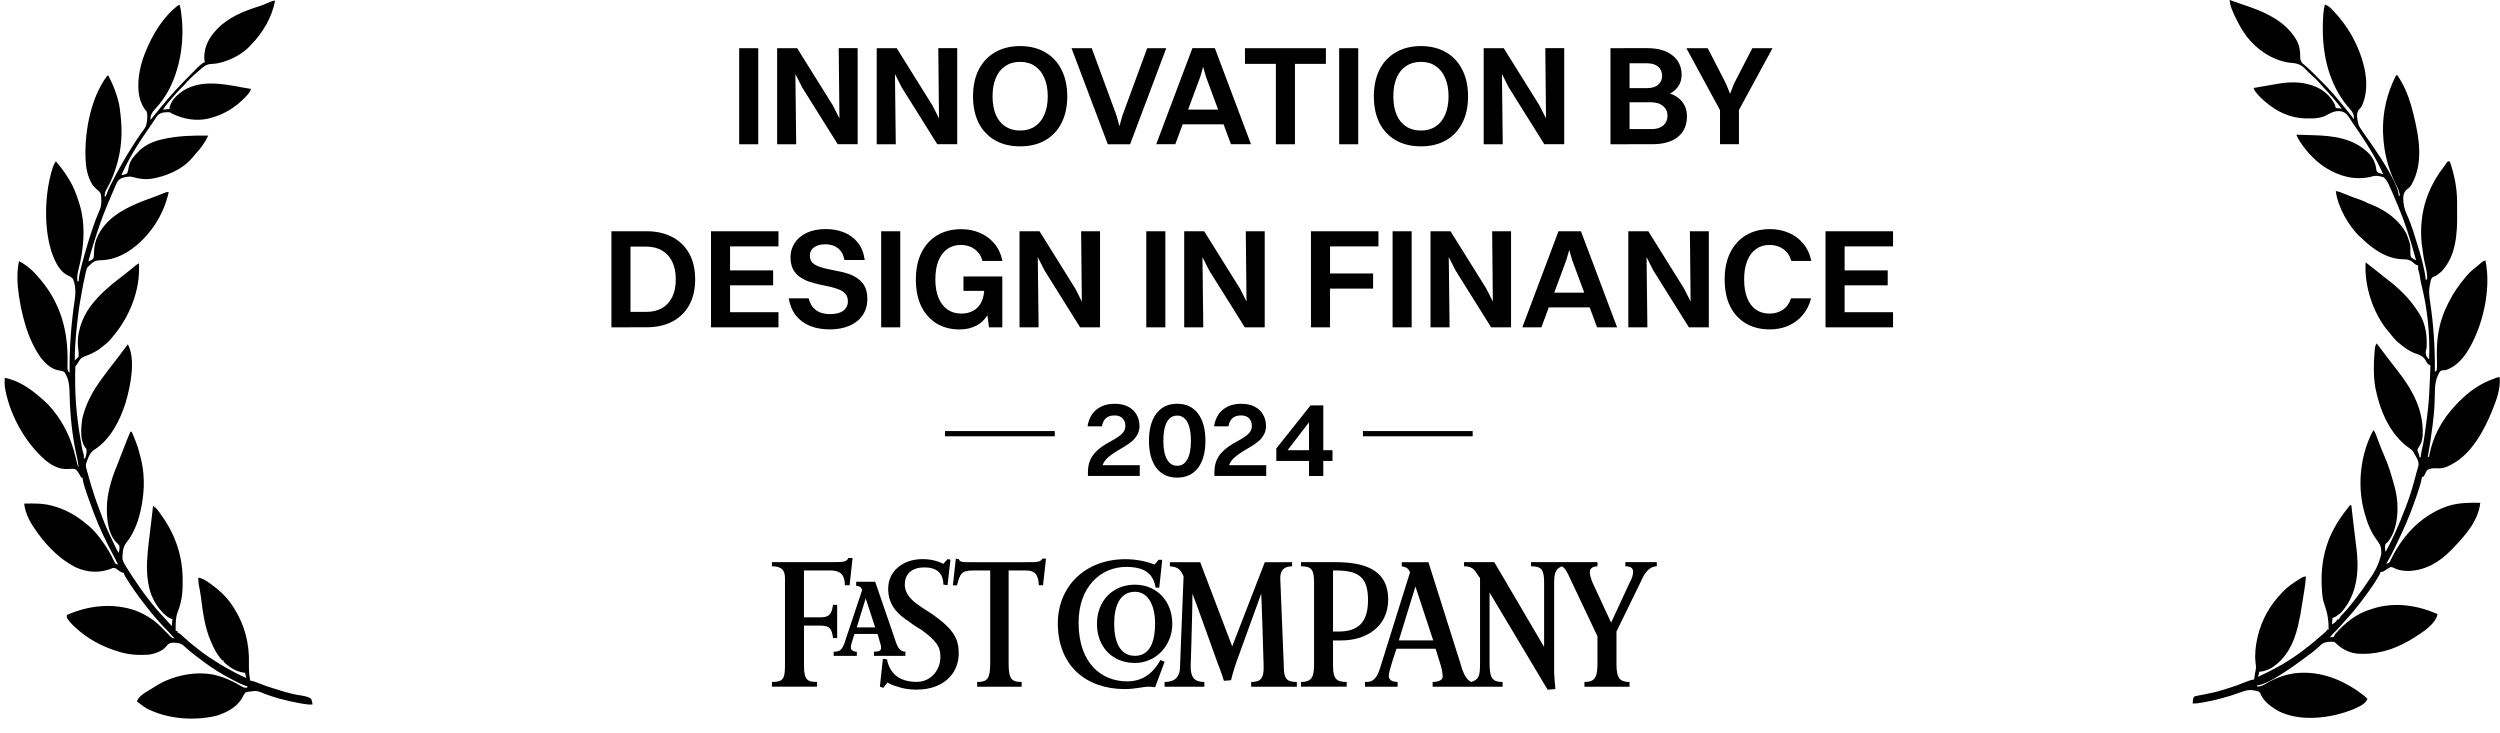 <svg width="174" height="51" viewBox="0 0 174 51" fill="none" xmlns="http://www.w3.org/2000/svg">
<g clip-path="url(#clip0_21512_41083)">
<path d="M19.141 0.052C18.935 1.211 18.285 2.286 17.473 3.119C17.445 3.149 17.416 3.181 17.388 3.211C16.915 3.712 16.235 4.091 15.579 4.291C15.539 4.304 15.5 4.317 15.46 4.33C15.183 4.413 14.919 4.445 14.631 4.457C14.356 4.487 14.192 4.617 13.988 4.796C13.962 4.819 13.936 4.841 13.909 4.864C13.858 4.909 13.807 4.954 13.756 4.998C13.696 5.052 13.636 5.103 13.575 5.154C13.293 5.397 13.044 5.661 12.795 5.94C12.707 6.034 12.62 6.125 12.528 6.215C12.362 6.379 12.211 6.551 12.06 6.728C12.015 6.779 11.97 6.831 11.926 6.882C11.877 6.937 11.83 6.992 11.781 7.05C11.757 7.076 11.734 7.103 11.71 7.131C11.572 7.291 11.451 7.453 11.338 7.632C11.487 7.617 11.636 7.602 11.789 7.587C11.796 7.538 11.804 7.489 11.813 7.438C11.941 6.933 12.382 6.554 12.799 6.277C14.026 5.565 15.437 5.819 16.755 6.066C16.994 6.111 17.235 6.151 17.473 6.189C17.399 6.387 17.299 6.524 17.154 6.677C17.132 6.701 17.109 6.724 17.085 6.75C16.399 7.474 15.594 7.968 14.629 8.22C14.589 8.23 14.548 8.241 14.505 8.254C13.639 8.45 12.757 8.29 11.968 7.904C11.924 7.874 11.879 7.845 11.832 7.815C11.529 7.796 11.227 7.808 10.986 8.007C10.89 8.132 10.803 8.258 10.722 8.392C10.652 8.505 10.577 8.612 10.5 8.72C9.733 9.817 8.988 10.959 8.449 12.188C8.604 12.171 8.726 12.142 8.856 12.052C8.913 11.909 8.937 11.771 8.962 11.62C9.045 11.179 9.314 10.874 9.623 10.563C9.65 10.535 9.678 10.505 9.706 10.478C10.119 10.079 10.694 9.834 11.246 9.707C11.279 9.7 11.311 9.692 11.344 9.683C12.362 9.451 13.451 9.423 14.493 9.436C14.265 9.93 13.962 10.335 13.594 10.731C13.517 10.817 13.447 10.902 13.376 10.991C12.665 11.829 11.495 12.306 10.434 12.457C10.034 12.489 9.687 12.444 9.301 12.338C9.103 12.284 8.964 12.274 8.766 12.323C8.726 12.329 8.685 12.335 8.645 12.342C8.432 12.395 8.306 12.455 8.176 12.636C8.074 12.825 7.993 13.026 7.91 13.226C7.869 13.322 7.829 13.416 7.786 13.511C7.658 13.806 7.535 14.104 7.413 14.4C7.399 14.434 7.384 14.47 7.369 14.506C7.096 15.167 6.866 15.842 6.647 16.52C6.636 16.552 6.625 16.586 6.615 16.62C6.446 17.14 6.293 17.662 6.15 18.19C6.308 18.147 6.408 18.092 6.51 17.964C6.529 17.834 6.54 17.719 6.542 17.589C6.551 16.677 6.955 15.976 7.599 15.344C8.549 14.462 9.814 14.038 11.01 13.599C11.182 13.535 11.353 13.465 11.521 13.394C11.579 13.374 11.653 13.364 11.742 13.364C11.397 14.99 10.373 16.539 8.986 17.459C8.37 17.858 7.722 18.105 6.981 18.113C6.623 18.124 6.438 18.25 6.195 18.505C6.171 18.524 6.146 18.544 6.12 18.565C6.024 18.684 6.001 18.823 5.969 18.967C5.962 19 5.954 19.033 5.946 19.065C5.826 19.573 5.733 20.086 5.643 20.599C5.622 20.727 5.598 20.857 5.575 20.985C5.477 21.543 5.411 22.105 5.353 22.67C5.349 22.717 5.344 22.765 5.338 22.813C5.26 23.573 5.206 24.328 5.202 25.092C5.238 25.056 5.275 25.02 5.313 24.982C5.366 24.928 5.419 24.875 5.473 24.822C5.479 24.645 5.477 24.485 5.449 24.308C5.302 23.239 5.681 22.154 6.31 21.296C6.87 20.565 7.541 19.969 8.268 19.408C8.406 19.302 8.545 19.193 8.683 19.087C8.717 19.059 8.751 19.034 8.788 19.006C9.024 18.823 9.258 18.633 9.488 18.441C9.548 18.394 9.608 18.356 9.667 18.326C9.789 20.175 9.013 22.084 7.818 23.469C7.795 23.497 7.774 23.526 7.75 23.554C7.55 23.803 7.303 23.995 7.051 24.189C7.014 24.217 6.977 24.247 6.941 24.276C6.593 24.534 6.208 24.69 5.803 24.837C5.63 24.924 5.577 24.997 5.481 25.163C5.387 25.323 5.309 25.435 5.247 25.497C5.236 25.638 5.232 25.774 5.232 25.915C5.232 25.957 5.232 26.001 5.232 26.045C5.232 26.187 5.232 26.328 5.232 26.471C5.232 26.519 5.232 26.568 5.232 26.618C5.236 28.098 5.411 29.536 5.673 30.991C5.679 31.023 5.686 31.057 5.69 31.091C5.726 31.292 5.777 31.483 5.835 31.677C5.839 31.765 5.839 31.841 5.835 31.903H5.924C6.007 31.693 6.039 31.48 6.022 31.264C5.982 31.207 5.939 31.149 5.897 31.094C5.56 30.606 5.643 29.754 5.718 29.191C5.747 29.038 5.786 28.893 5.833 28.744C5.85 28.688 5.867 28.635 5.884 28.578C6.129 27.851 6.51 27.15 6.96 26.532C6.983 26.5 7.004 26.469 7.028 26.437C7.311 26.045 7.603 25.655 7.903 25.276C8.129 24.992 8.347 24.7 8.562 24.409C8.673 24.259 8.785 24.11 8.898 23.961C9.469 25.026 9.071 26.92 8.745 28.02C8.364 29.24 7.68 30.604 6.561 31.302C6.216 31.539 6.112 31.922 5.982 32.302C5.961 32.425 5.986 32.508 6.018 32.63C6.031 32.676 6.044 32.721 6.056 32.77C6.071 32.819 6.084 32.87 6.099 32.922C6.114 32.973 6.127 33.026 6.142 33.079C6.378 33.929 6.638 34.764 6.962 35.584C7.011 35.712 7.058 35.842 7.105 35.97C7.337 36.607 7.629 37.218 7.92 37.83C7.944 37.879 7.967 37.928 7.993 37.979C8.016 38.026 8.038 38.073 8.061 38.12C8.08 38.16 8.102 38.203 8.121 38.245C8.158 38.321 8.206 38.401 8.266 38.486C8.306 38.318 8.327 38.162 8.31 37.99C8.234 37.877 8.146 37.792 8.048 37.696C7.452 37.016 7.405 35.868 7.452 35.011C7.524 34.053 7.844 33.094 8.219 32.214C8.259 32.108 8.298 32.001 8.338 31.897C8.477 31.522 8.626 31.149 8.775 30.778C8.788 30.747 8.8 30.716 8.811 30.685C8.952 30.334 9.04 30.122 9.075 30.05H9.165C9.38 30.54 9.576 31.019 9.706 31.539C9.721 31.596 9.738 31.656 9.753 31.714C9.861 32.118 9.938 32.519 9.976 32.936C9.978 32.971 9.983 33.005 9.985 33.039C10.034 33.616 10.01 34.168 9.929 34.741C9.925 34.775 9.921 34.807 9.915 34.841C9.763 35.876 9.452 36.963 8.783 37.787C8.577 38.058 8.545 38.331 8.53 38.665C8.526 38.716 8.521 38.767 8.519 38.823C8.534 39.014 8.598 39.142 8.694 39.302C8.711 39.332 8.73 39.364 8.747 39.394C9.003 39.824 9.286 40.235 9.567 40.648C9.606 40.706 9.644 40.761 9.682 40.819C9.917 41.164 10.166 41.494 10.424 41.822C10.445 41.85 10.468 41.878 10.49 41.907C10.831 42.34 11.193 42.749 11.574 43.15C11.706 43.29 11.832 43.435 11.958 43.582C11.973 43.418 11.987 43.254 12.002 43.086C11.962 43.075 11.921 43.064 11.881 43.051C11.721 42.99 11.634 42.924 11.508 42.809C11.472 42.777 11.436 42.743 11.399 42.709C11.127 42.434 10.907 42.165 10.73 41.82C10.711 41.782 10.692 41.746 10.671 41.707C10.498 41.362 10.398 41.028 10.332 40.648C10.322 40.593 10.312 40.538 10.302 40.482C10.157 39.536 10.253 38.584 10.366 37.64C10.379 37.527 10.394 37.414 10.407 37.3C10.46 36.848 10.513 36.396 10.569 35.942C10.596 35.706 10.624 35.472 10.649 35.235H10.739V35.325H10.829C10.901 35.408 10.969 35.491 11.035 35.578C11.054 35.604 11.076 35.631 11.095 35.659C12.077 36.976 12.661 38.446 12.707 40.097C12.707 40.152 12.712 40.208 12.712 40.265C12.733 41.064 12.68 41.831 12.373 42.574C12.211 42.996 12.226 43.448 12.224 43.893C12.269 43.908 12.313 43.923 12.36 43.938V44.027C12.384 44.038 12.409 44.046 12.435 44.057C12.578 44.138 12.688 44.249 12.806 44.362C13.085 44.624 13.376 44.862 13.681 45.095C13.758 45.154 13.835 45.214 13.911 45.276C14.165 45.476 14.422 45.666 14.699 45.834C14.806 45.9 14.912 45.968 15.017 46.038C15.464 46.332 15.922 46.588 16.397 46.833C16.427 46.848 16.455 46.863 16.487 46.88C16.7 46.993 16.919 47.096 17.143 47.187C17.113 47.067 17.083 46.948 17.053 46.827C17.024 46.824 16.993 46.82 16.962 46.816C16.406 46.737 15.967 46.447 15.564 46.06V45.97H15.475C15.128 45.593 14.904 45.178 14.708 44.707C14.691 44.669 14.674 44.632 14.657 44.592C14.25 43.652 14.116 42.583 13.988 41.577C13.947 41.27 13.894 40.968 13.83 40.666C13.805 40.506 13.8 40.357 13.805 40.197C14.045 40.254 14.233 40.344 14.44 40.484C14.469 40.504 14.497 40.523 14.527 40.544C15.166 40.987 15.775 41.524 16.195 42.18C16.225 42.227 16.255 42.272 16.284 42.321C17.049 43.535 17.36 44.781 17.326 46.207C17.318 46.605 17.335 46.974 17.413 47.368C17.458 47.376 17.505 47.387 17.552 47.395C17.739 47.442 17.912 47.511 18.091 47.585C18.417 47.719 18.745 47.826 19.084 47.926C19.173 47.954 19.263 47.981 19.354 48.011C19.657 48.109 19.959 48.199 20.268 48.271C20.3 48.279 20.33 48.286 20.362 48.294C20.543 48.337 20.722 48.369 20.905 48.395C21.313 48.456 21.565 48.541 21.662 48.65C21.713 48.78 21.745 48.895 21.745 49.036C21.472 49.047 21.216 49.008 20.948 48.959C20.903 48.951 20.856 48.942 20.809 48.934C19.898 48.767 18.975 48.529 18.121 48.167C17.867 48.064 17.682 48.088 17.418 48.133C17.384 48.133 17.352 48.135 17.318 48.137C17.209 48.147 17.149 48.162 17.058 48.222C16.968 48.35 16.898 48.482 16.826 48.62C16.48 49.219 15.76 49.594 15.119 49.801C13.557 50.195 11.649 50.056 10.202 49.304C10.044 49.206 9.898 49.102 9.751 48.989C9.704 48.953 9.657 48.916 9.61 48.878C9.582 48.855 9.555 48.831 9.525 48.808C9.697 48.382 10.285 48.096 10.667 47.862C10.737 47.819 10.805 47.775 10.875 47.73C12.019 47.02 13.572 46.694 14.898 46.963C15.584 47.127 16.27 47.432 16.868 47.802C16.985 47.87 17.06 47.87 17.194 47.86C17.209 47.83 17.224 47.8 17.239 47.77C17.183 47.753 17.128 47.738 17.073 47.721C16.787 47.626 16.525 47.487 16.259 47.349C16.232 47.334 16.205 47.32 16.178 47.306C15.477 46.94 14.802 46.537 14.171 46.057C14.116 46.015 14.058 45.974 14.003 45.932C13.704 45.712 13.413 45.489 13.131 45.248C13.108 45.227 13.082 45.208 13.057 45.186C12.963 45.107 12.869 45.026 12.782 44.941C12.567 44.749 12.275 44.73 11.998 44.73C11.766 44.758 11.687 44.839 11.546 45.016C11.289 45.325 10.769 45.497 10.383 45.563C9.689 45.608 9.02 45.585 8.353 45.382C8.319 45.374 8.287 45.363 8.253 45.352C7.141 45.024 6.088 44.462 5.24 43.667C5.204 43.635 5.17 43.601 5.132 43.567C4.946 43.39 4.787 43.209 4.652 42.99V42.809C6.133 42.136 7.859 41.948 9.416 42.489C9.838 42.653 10.241 42.858 10.607 43.124C10.643 43.15 10.679 43.177 10.718 43.203C11.063 43.471 11.363 43.784 11.666 44.098C11.702 44.134 11.736 44.17 11.774 44.208C11.806 44.24 11.838 44.274 11.87 44.309C11.964 44.387 12.021 44.413 12.143 44.43C11.97 44.225 11.791 44.032 11.602 43.844C11.44 43.684 11.287 43.522 11.139 43.35C11.052 43.248 10.961 43.15 10.869 43.049C10.639 42.794 10.428 42.525 10.219 42.255C10.164 42.182 10.106 42.11 10.049 42.038C9.606 41.473 9.192 40.885 8.811 40.278C8.792 40.248 8.773 40.218 8.753 40.186C8.668 40.048 8.626 39.945 8.626 39.877C8.6 39.873 8.577 39.869 8.551 39.864C8.372 39.809 8.229 39.683 8.078 39.575C7.994 39.526 7.907 39.517 7.816 39.545C7.771 39.564 7.724 39.585 7.68 39.605C6.862 39.892 6.09 39.843 5.296 39.498C4.239 38.978 3.368 38.109 2.673 37.169C2.644 37.131 2.616 37.093 2.586 37.052C2.16 36.464 1.753 35.783 1.683 35.05C2.326 35.035 2.95 35.026 3.577 35.186C3.606 35.193 3.636 35.201 3.666 35.21C4.595 35.455 5.375 35.919 6.101 36.539C6.137 36.569 6.171 36.596 6.208 36.626C6.478 36.856 6.698 37.114 6.913 37.395C6.949 37.44 6.983 37.487 7.019 37.534C7.39 38.028 7.724 38.571 7.976 39.134C8.01 39.212 8.063 39.258 8.134 39.272C8.161 39.276 8.191 39.283 8.219 39.287C8.202 39.257 8.187 39.225 8.17 39.193C8.014 38.893 7.859 38.595 7.703 38.294C7.663 38.218 7.622 38.141 7.584 38.064C7.049 37.04 6.598 35.959 6.223 34.867C6.174 34.728 6.122 34.587 6.073 34.449C5.875 33.892 5.764 33.49 5.741 33.243H5.652C5.613 33.175 5.577 33.105 5.541 33.034C5.46 32.89 5.379 32.76 5.247 32.657C5.081 32.613 4.921 32.63 4.75 32.642C4.128 32.687 3.596 32.395 3.127 32.003C1.702 30.748 0.618 28.765 0.33 26.884C0.317 26.688 0.317 26.494 0.33 26.298C1.278 26.473 2.124 27.061 2.833 27.683C2.893 27.736 2.955 27.787 3.016 27.84C3.24 28.032 3.436 28.235 3.621 28.463C3.641 28.486 3.658 28.507 3.677 28.531C4.467 29.494 4.951 30.55 5.245 31.754C5.27 31.858 5.296 31.965 5.321 32.069C5.336 32.133 5.353 32.195 5.368 32.259C5.385 32.354 5.419 32.441 5.471 32.521C5.447 32.259 5.407 32.01 5.343 31.754C5.023 30.354 4.876 28.895 4.846 27.461C4.831 26.89 4.812 26.373 4.478 25.891C4.339 25.817 4.231 25.797 4.077 25.776C3.553 25.697 3.11 25.25 2.803 24.845C2.23 24.014 1.887 23.12 1.636 22.148C1.621 22.095 1.608 22.04 1.593 21.984C1.48 21.556 1.397 21.128 1.333 20.691C1.329 20.659 1.323 20.625 1.318 20.591C1.201 19.788 1.152 18.978 1.323 18.179C1.887 18.454 2.371 18.916 2.765 19.398C2.784 19.421 2.803 19.445 2.825 19.468C4.233 21.149 4.746 23.056 4.699 25.22C4.699 25.259 4.699 25.295 4.699 25.333C4.699 25.403 4.697 25.476 4.695 25.546C4.692 25.67 4.719 25.785 4.776 25.891C4.799 25.907 4.821 25.922 4.844 25.936C4.844 25.9 4.844 25.863 4.844 25.825C4.831 24.185 4.951 22.536 5.196 20.913C5.272 20.403 5.281 19.877 5.07 19.396C4.964 19.287 4.876 19.24 4.74 19.178C4.18 18.927 3.892 18.309 3.672 17.772C3.076 16.166 3.097 13.97 3.491 12.314C3.503 12.269 3.513 12.223 3.523 12.176C3.653 11.652 3.777 11.337 3.896 11.232C4.207 11.609 4.505 11.982 4.753 12.404C4.785 12.457 4.819 12.51 4.851 12.563C5.132 13.028 5.313 13.511 5.475 14.027C5.485 14.063 5.498 14.097 5.511 14.134C5.986 15.625 5.848 17.282 5.458 18.776C5.39 19.044 5.358 19.296 5.385 19.575H5.475C5.475 19.549 5.476 19.523 5.479 19.498C5.507 19.144 5.59 18.812 5.681 18.471C5.698 18.409 5.713 18.348 5.73 18.286C5.95 17.451 6.197 16.626 6.476 15.81C6.495 15.757 6.512 15.704 6.531 15.648C6.634 15.352 6.747 15.062 6.868 14.775C6.885 14.736 6.902 14.696 6.919 14.655C6.936 14.617 6.953 14.579 6.97 14.54C7.083 14.225 7.07 13.81 7.011 13.482C6.926 13.337 6.845 13.262 6.713 13.16C6.257 12.8 6.05 12.033 5.984 11.481C5.809 9.511 6.242 6.894 7.462 5.273H7.552C7.746 5.661 7.925 6.049 8.063 6.46C8.074 6.492 8.085 6.522 8.095 6.554C8.127 6.652 8.157 6.752 8.185 6.852C8.195 6.892 8.208 6.933 8.219 6.973C8.317 7.333 8.361 7.693 8.396 8.064C8.401 8.121 8.407 8.178 8.413 8.237C8.511 9.253 8.453 10.286 8.183 11.273C8.174 11.302 8.168 11.332 8.159 11.362C7.98 12.018 7.718 12.672 7.371 13.256C7.303 13.392 7.29 13.511 7.279 13.663H7.369C7.379 13.627 7.392 13.588 7.403 13.552C7.469 13.364 7.548 13.188 7.633 13.009C7.65 12.973 7.669 12.934 7.686 12.896C7.908 12.436 8.155 11.988 8.404 11.543C8.425 11.505 8.447 11.469 8.468 11.43C8.888 10.687 9.339 9.967 9.827 9.266C9.846 9.24 9.863 9.212 9.883 9.185C9.921 9.131 9.959 9.078 10.002 9.027C10.149 8.837 10.2 8.693 10.223 8.45C10.229 8.393 10.236 8.335 10.243 8.277C10.265 8.095 10.252 7.921 10.202 7.753C10.178 7.726 10.155 7.699 10.132 7.672C9.981 7.487 9.891 7.299 9.806 7.078C9.789 7.032 9.771 6.986 9.753 6.939C9.469 5.915 9.695 4.709 10.076 3.739C10.094 3.695 10.111 3.648 10.13 3.601C10.611 2.408 11.372 1.136 12.422 0.356H12.511C12.586 0.663 12.627 0.961 12.652 1.275C12.656 1.317 12.661 1.362 12.665 1.407C12.831 3.373 12.369 5.697 11.088 7.252C10.992 7.365 10.897 7.476 10.799 7.585C10.624 7.779 10.488 7.951 10.473 8.222C10.475 8.26 10.479 8.301 10.481 8.341C10.496 8.322 10.513 8.303 10.528 8.284C10.656 8.126 10.784 7.968 10.912 7.811C10.999 7.702 11.088 7.593 11.176 7.485C11.853 6.647 12.588 5.87 13.347 5.107C13.374 5.079 13.402 5.05 13.432 5.022C13.513 4.941 13.594 4.858 13.677 4.777C13.7 4.751 13.726 4.728 13.751 4.702C14.004 4.451 14.177 4.325 14.269 4.325C14.254 4.28 14.239 4.236 14.224 4.189C14.167 3.465 14.425 2.821 14.889 2.272C14.923 2.235 14.955 2.197 14.989 2.159C15.025 2.118 15.062 2.078 15.098 2.037C15.884 1.204 16.966 0.77 18.04 0.435C18.232 0.375 18.413 0.303 18.596 0.218C18.853 0.1 19.033 0.041 19.137 0.041L19.141 0.052Z" fill="black"/>
<path fill-rule="evenodd" clip-rule="evenodd" d="M82.995 41.315C82.995 42.553 82.871 46.392 82.871 46.392C82.871 47.135 83.118 47.465 83.822 47.465V47.796H81.056V47.465C81.757 47.465 82.13 47.135 82.13 46.392L82.377 40.118C82.17 39.621 81.964 39.457 81.427 39.417V39.127H83.532L85.76 44.988L88.031 39.127H89.929V39.417C89.392 39.417 89.105 39.664 89.105 40.243L89.352 46.311C89.352 47.218 89.516 47.465 90.26 47.465V47.796H87.081V47.465C87.701 47.465 87.989 47.259 87.948 46.311C87.948 46.311 87.825 42.058 87.782 41.317L86.254 45.527C86.024 46.119 85.833 46.726 85.677 47.344L85.183 47.384C85.059 46.931 84.729 46.104 84.729 46.104C84.729 46.104 83.449 42.512 82.995 41.315ZM80.396 47.836C80.23 47.796 80.066 47.796 79.899 47.796C79.569 47.796 78.992 47.96 78.289 47.96C75.607 47.96 73.625 46.349 73.625 43.377C73.625 40.859 75.483 38.92 78.332 38.92C78.992 38.92 79.735 39.044 80.353 39.291C80.477 39.167 80.517 39.084 80.643 38.961H80.89C80.85 39.415 80.683 40.902 80.683 40.902H80.436C80.272 40.035 79.816 39.457 78.372 39.457C76.638 39.457 75.07 40.819 75.07 43.337C75.07 46.185 76.68 47.423 78.455 47.423C79.612 47.423 80.313 46.762 80.766 45.938L81.056 46.061L80.396 47.836ZM72.594 40.736H72.305C72.264 39.952 72.015 39.704 71.397 39.704H70.2V46.185C70.2 47.259 70.406 47.465 71.107 47.465V47.796H68.012V47.465C68.713 47.465 68.919 47.259 68.919 46.145V39.706H67.722C66.938 39.706 66.815 39.913 66.608 40.738H66.32L66.527 38.88L66.734 38.92C66.817 39.127 66.981 39.127 67.477 39.127H71.48C72.224 39.127 72.388 39.127 72.554 38.88H72.801L72.594 40.738V40.736Z" fill="black"/>
<path fill-rule="evenodd" clip-rule="evenodd" d="M63.84 48C63.262 48 62.808 47.917 62.478 47.793C62.148 47.71 61.901 47.587 61.777 47.504C61.611 47.668 61.488 47.874 61.488 47.874L61.24 47.791L61.447 45.85L61.737 45.891C61.901 46.798 62.521 47.459 63.801 47.459C64.792 47.459 65.452 46.634 65.452 45.725C65.452 44.981 65.162 44.611 64.172 43.867C63.842 43.66 63.552 43.496 63.305 43.29C62.397 42.712 61.818 42.052 61.818 40.978C61.818 39.74 62.849 38.914 64.212 38.914C64.996 38.914 65.493 39.161 65.657 39.244L65.947 38.914L66.153 38.954L65.947 40.729L65.657 40.688C65.657 39.864 65.16 39.491 64.336 39.491C63.511 39.491 62.975 39.904 62.975 40.688C62.975 41.389 63.511 41.843 64.129 42.256C64.46 42.463 64.707 42.627 64.954 42.793C66.398 43.824 66.728 44.485 66.728 45.475C66.728 46.92 65.614 47.993 63.84 47.993V48ZM59.133 40.735H58.803C58.803 39.992 58.473 39.704 57.813 39.704H55.955V42.966H57.152C57.772 42.966 57.896 42.636 57.979 42.099H58.266V44.41H57.979C57.896 43.79 57.772 43.543 57.112 43.543H55.957V46.308C55.957 47.34 56.204 47.463 56.865 47.463V47.793H53.727V47.463C54.511 47.463 54.634 47.256 54.634 46.308V40.241C54.634 39.664 54.387 39.414 53.727 39.414V39.125H58.019C58.763 39.125 58.927 39.084 59.05 38.835H59.34L59.133 40.733V40.735ZM103.674 41.232V46.185C103.674 47.258 103.921 47.465 104.581 47.465V47.795H99.711V47.465C100.082 47.465 100.412 47.342 100.412 47.094C100.412 46.928 100.372 46.641 100.288 46.351L99.918 45.154H97.193C97.15 45.32 96.656 46.681 96.656 47.052C96.656 47.382 97.027 47.465 97.274 47.465V47.795H95.003V47.465C95.416 47.465 95.746 47.425 96.034 46.558L98.139 39.83C98.015 39.54 97.849 39.459 97.562 39.417V39.127H99.419L101.648 46.185C101.854 46.928 102.061 47.299 102.391 47.465C102.888 47.301 103.011 47.135 103.011 46.185V40.241C102.638 39.745 102.598 39.414 101.897 39.414V39.125H104.002L107.47 45.028V40.529C107.47 39.621 107.263 39.414 106.562 39.414V39.125H111.185V39.414C110.896 39.414 110.649 39.538 110.649 39.828C110.649 40.034 110.732 40.241 110.813 40.488L112.133 43.337L113.414 40.571C113.62 40.2 113.661 39.994 113.661 39.787C113.661 39.54 113.495 39.414 113.124 39.414V39.125H115.312V39.414C114.775 39.414 114.445 39.911 114.198 40.488L112.506 43.956V46.227C112.506 47.218 112.753 47.465 113.414 47.465V47.795H110.276V47.465C110.936 47.465 111.183 47.218 111.183 46.227V44.287L109.366 40.448C109.036 39.704 108.912 39.54 108.706 39.417C108.292 39.581 108.169 39.87 108.169 40.531V46.888C108.169 46.888 108.211 47.384 108.252 47.962L107.715 48.002L103.669 41.232H103.674ZM98.514 40.818L97.357 44.574H99.752L98.514 40.818Z" fill="black"/>
<path fill-rule="evenodd" clip-rule="evenodd" d="M93.397 44.575H92.779V46.349C92.779 47.257 93.026 47.463 93.729 47.463V47.794H90.55V47.463C91.211 47.463 91.458 47.216 91.458 46.309V40.489C91.458 39.581 91.211 39.415 90.55 39.415V39.125H92.945C95.256 39.125 96.618 39.826 96.618 41.724C96.618 43.705 94.967 44.572 93.399 44.572L93.397 44.575ZM92.985 39.705H92.779V43.957H93.149C94.513 43.957 95.214 43.337 95.214 41.769C95.214 40.201 94.594 39.705 92.985 39.705ZM78.991 46.142C77.423 46.142 76.349 45.028 76.349 43.418C76.349 41.807 77.463 40.693 78.991 40.693C80.518 40.693 81.592 41.848 81.592 43.418C81.592 44.945 80.437 46.142 78.991 46.142ZM78.991 41.189C77.917 41.189 77.546 42.221 77.546 43.418C77.546 44.532 77.877 45.646 78.991 45.646C80.105 45.646 80.395 44.532 80.395 43.375C80.395 42.261 79.981 41.187 78.991 41.187V41.189ZM60.829 45.648V45.358C61.242 45.358 61.325 45.235 61.325 45.111C61.325 44.945 61.285 44.822 61.242 44.698C61.242 44.698 61.159 44.368 61.078 44.121H59.468L59.304 44.658C59.263 44.781 59.221 44.905 59.221 45.071C59.221 45.237 59.387 45.361 59.634 45.361V45.65H58.023V45.361C58.437 45.361 58.601 45.237 58.767 44.783L60.005 41.068C59.964 40.902 59.839 40.778 59.591 40.778V40.489H60.912C61.362 41.811 61.818 43.132 62.274 44.451C62.48 45.152 62.687 45.358 63.017 45.358V45.648H60.829ZM60.252 41.645L59.632 43.667H60.912L60.252 41.645Z" fill="black"/>
<path d="M65.773 30.184H73.413" stroke="black" stroke-width="0.364"/>
<path d="M79.311 29.637C79.311 29.867 79.262 30.067 79.166 30.239C79.074 30.412 78.948 30.568 78.791 30.706C78.633 30.838 78.461 30.962 78.271 31.073C78.088 31.185 77.902 31.296 77.713 31.409C77.53 31.52 77.359 31.641 77.201 31.769C77.044 31.891 76.916 32.033 76.82 32.197C76.729 32.361 76.682 32.549 76.682 32.762L75.719 32.883C75.719 32.568 75.766 32.297 75.857 32.074C75.953 31.844 76.079 31.648 76.232 31.486C76.39 31.317 76.56 31.173 76.743 31.051C76.927 30.93 77.11 30.819 77.293 30.723C77.481 30.621 77.653 30.519 77.804 30.419C77.962 30.316 78.088 30.203 78.179 30.082C78.275 29.96 78.324 29.816 78.324 29.647C78.324 29.417 78.258 29.24 78.126 29.113C77.998 28.98 77.813 28.914 77.568 28.914C77.304 28.914 77.099 28.983 76.957 29.121C76.818 29.253 76.733 29.436 76.697 29.671H75.695C75.742 29.345 75.847 29.068 76.008 28.838C76.172 28.603 76.386 28.422 76.65 28.294C76.914 28.167 77.223 28.103 77.574 28.103C77.956 28.103 78.275 28.171 78.529 28.309C78.789 28.448 78.983 28.633 79.11 28.867C79.242 29.096 79.308 29.353 79.308 29.639L79.311 29.637ZM75.719 33.128V32.883L76.49 32.378H79.326V33.126H75.719V33.128ZM81.933 33.243C81.311 33.243 80.827 33.017 80.48 32.564C80.139 32.11 79.969 31.482 79.969 30.676C79.969 29.871 80.141 29.221 80.489 28.774C80.836 28.324 81.317 28.101 81.933 28.101C82.549 28.101 83.037 28.326 83.377 28.78C83.725 29.234 83.897 29.865 83.897 30.676C83.897 31.488 83.723 32.131 83.371 32.579C83.024 33.022 82.547 33.243 81.935 33.243H81.933ZM81.933 32.417C82.244 32.417 82.481 32.268 82.642 31.965C82.807 31.665 82.888 31.234 82.888 30.674C82.888 30.114 82.807 29.683 82.642 29.383C82.478 29.078 82.242 28.925 81.933 28.925C81.624 28.925 81.383 29.076 81.215 29.377C81.051 29.677 80.97 30.11 80.97 30.676C80.97 31.243 81.051 31.654 81.215 31.961C81.383 32.268 81.622 32.419 81.933 32.419V32.417ZM88.115 29.637C88.115 29.867 88.067 30.067 87.971 30.239C87.879 30.412 87.753 30.568 87.596 30.706C87.438 30.838 87.266 30.962 87.076 31.073C86.893 31.185 86.707 31.296 86.518 31.409C86.335 31.52 86.164 31.641 86.006 31.769C85.849 31.891 85.721 32.033 85.625 32.197C85.534 32.361 85.487 32.549 85.487 32.762L84.524 32.883C84.524 32.568 84.57 32.297 84.662 32.074C84.758 31.844 84.884 31.648 85.037 31.486C85.195 31.317 85.365 31.173 85.548 31.051C85.732 30.93 85.915 30.819 86.098 30.723C86.288 30.621 86.458 30.519 86.609 30.419C86.767 30.316 86.893 30.203 86.984 30.082C87.08 29.96 87.129 29.816 87.129 29.647C87.129 29.417 87.063 29.24 86.931 29.113C86.803 28.98 86.618 28.914 86.373 28.914C86.109 28.914 85.904 28.983 85.761 29.121C85.623 29.253 85.538 29.436 85.501 29.671H84.5C84.547 29.345 84.651 29.068 84.813 28.838C84.977 28.603 85.191 28.422 85.455 28.294C85.719 28.167 86.028 28.103 86.379 28.103C86.761 28.103 87.08 28.171 87.334 28.309C87.594 28.448 87.787 28.633 87.915 28.867C88.047 29.096 88.113 29.353 88.113 29.639L88.115 29.637ZM84.524 33.128V32.883L85.295 32.378H88.13V33.126H84.524V33.128ZM92.099 33.128H91.107V29.392L89.617 31.332H92.743V32.082H88.831V31.211L91.215 28.216H92.102V33.128H92.099Z" fill="black"/>
<path d="M94.859 30.184H102.499" stroke="black" stroke-width="0.364"/>
<path d="M51.447 10.037V3.354H52.774V10.039H51.447V10.037ZM54.089 10.037V3.354H55.337L55.416 10.039H54.089V10.037ZM58.443 10.037L58.375 3.352H59.692V10.037H58.443ZM58.305 10.037L55.827 6.077L54.451 3.354H55.482L57.96 7.325L59.336 10.037H58.305ZM61.019 10.037V3.354H62.267L62.346 10.039H61.019V10.037ZM65.373 10.037L65.305 3.352H66.622V10.037H65.373ZM65.235 10.037L62.757 6.077L61.381 3.354H62.412L64.89 7.325L66.266 10.037H65.235ZM70.998 10.186C70.329 10.186 69.749 10.046 69.257 9.764C68.765 9.483 68.386 9.083 68.117 8.565C67.855 8.041 67.723 7.421 67.723 6.707C67.723 5.994 67.855 5.367 68.117 4.85C68.386 4.325 68.765 3.923 69.257 3.639C69.749 3.352 70.329 3.207 70.998 3.207C71.666 3.207 72.257 3.352 72.747 3.639C73.239 3.921 73.616 4.325 73.878 4.85C74.146 5.367 74.281 5.987 74.281 6.707C74.281 7.427 74.146 8.041 73.878 8.565C73.616 9.083 73.239 9.483 72.747 9.764C72.254 10.046 71.673 10.186 70.998 10.186ZM70.998 9.085C71.404 9.085 71.748 8.989 72.029 8.799C72.316 8.61 72.536 8.337 72.687 7.983C72.845 7.623 72.924 7.197 72.924 6.705C72.924 6.213 72.845 5.781 72.687 5.427C72.536 5.067 72.316 4.792 72.029 4.6C71.748 4.404 71.402 4.306 70.998 4.306C70.593 4.306 70.254 4.404 69.966 4.6C69.679 4.79 69.459 5.065 69.308 5.427C69.157 5.781 69.082 6.207 69.082 6.705C69.082 7.204 69.157 7.623 69.308 7.983C69.459 8.337 69.679 8.61 69.966 8.799C70.254 8.989 70.599 9.085 70.998 9.085ZM75.985 3.354L77.715 8.054L77.96 8.948H77.87L78.115 8.054L79.845 3.354H81.172L78.656 10.039H77.103L74.577 3.354H75.983H75.985ZM82.086 8.652V7.63H85.359V8.652H82.086ZM85.674 10.037L83.933 5.337L83.688 4.481H83.786L83.541 5.337L81.801 10.037H80.474L82.99 3.352H84.553L87.069 10.037H85.674ZM88.801 10.037V3.354H90.129V10.039H88.801V10.037ZM86.65 4.445V3.354H92.282V4.445H86.65ZM93.205 10.037V3.354H94.532V10.039H93.205V10.037ZM98.893 10.186C98.224 10.186 97.645 10.046 97.152 9.764C96.66 9.483 96.281 9.083 96.013 8.565C95.751 8.041 95.621 7.421 95.621 6.707C95.621 5.994 95.751 5.367 96.013 4.85C96.281 4.325 96.662 3.923 97.152 3.639C97.645 3.352 98.224 3.207 98.893 3.207C99.562 3.207 100.152 3.352 100.642 3.639C101.134 3.921 101.511 4.325 101.773 4.85C102.042 5.367 102.176 5.987 102.176 6.707C102.176 7.427 102.042 8.041 101.773 8.565C101.511 9.083 101.134 9.483 100.642 9.764C100.15 10.046 99.568 10.186 98.893 10.186ZM98.893 9.085C99.3 9.085 99.643 8.989 99.924 8.799C100.212 8.61 100.431 8.337 100.582 7.983C100.74 7.623 100.819 7.197 100.819 6.705C100.819 6.213 100.74 5.781 100.582 5.427C100.431 5.067 100.212 4.792 99.924 4.6C99.643 4.404 99.298 4.306 98.893 4.306C98.488 4.306 98.15 4.404 97.86 4.6C97.572 4.79 97.353 5.065 97.201 5.427C97.05 5.781 96.976 6.207 96.976 6.705C96.976 7.204 97.05 7.623 97.201 7.983C97.353 8.337 97.572 8.61 97.86 8.799C98.147 8.989 98.493 9.085 98.893 9.085ZM103.265 10.037V3.354H104.513L104.592 10.039H103.265V10.037ZM107.621 10.037L107.553 3.352H108.87V10.037H107.621ZM107.483 10.037L105.005 6.077L103.629 3.354H104.66L107.138 7.325L108.514 10.037H107.483ZM112.089 10.037V3.354H113.416V10.039H112.089V10.037ZM114.997 10.037H113.049V8.985H114.967C115.308 8.985 115.574 8.899 115.764 8.729C115.96 8.559 116.058 8.333 116.058 8.052C116.058 7.77 115.955 7.553 115.753 7.383C115.551 7.206 115.261 7.118 114.888 7.118H113.049V6.136H114.602C114.956 6.136 115.225 6.058 115.408 5.9C115.591 5.742 115.683 5.536 115.683 5.28C115.683 5.011 115.591 4.798 115.408 4.641C115.225 4.483 114.965 4.404 114.63 4.404H113.047V3.352H114.66C115.395 3.352 115.974 3.52 116.401 3.853C116.827 4.187 117.04 4.639 117.04 5.21C117.04 5.589 116.918 5.91 116.675 6.173C116.439 6.435 116.111 6.605 115.693 6.684V6.39C116.243 6.462 116.667 6.65 116.961 6.95C117.263 7.251 117.412 7.634 117.412 8.101C117.412 8.716 117.199 9.196 116.773 9.536C116.354 9.871 115.761 10.037 114.994 10.037H114.997ZM119.713 10.037V7.657H121.03V10.037H119.713ZM118.857 3.354L120.124 5.812L120.478 6.688H120.35L120.693 5.812L121.961 3.354H123.367L121.028 7.66H119.711L117.372 3.354H118.857ZM42.555 22.781V16.096H43.882V22.781H42.555ZM44.981 21.707C45.414 21.707 45.78 21.618 46.083 21.443C46.392 21.26 46.626 21 46.79 20.666C46.954 20.325 47.035 19.918 47.035 19.447C47.035 18.976 46.954 18.559 46.79 18.218C46.626 17.877 46.389 17.619 46.083 17.44C45.782 17.257 45.414 17.165 44.981 17.165H43.516V16.094H44.981C45.682 16.094 46.285 16.228 46.79 16.496C47.301 16.765 47.693 17.148 47.97 17.647C48.247 18.145 48.383 18.744 48.383 19.445C48.383 20.146 48.245 20.736 47.97 21.234C47.695 21.733 47.301 22.116 46.79 22.385C46.285 22.647 45.682 22.779 44.981 22.779H43.516V21.707H44.981ZM49.485 22.781V16.096H50.812V22.781H49.485ZM50.448 22.781V21.729H54.182V22.781H50.448ZM50.448 17.148V16.096H54.182V17.148H50.448ZM50.448 19.86V18.819H53.81V19.86H50.448ZM56.366 17.777C56.366 17.979 56.421 18.143 56.532 18.269C56.649 18.386 56.805 18.482 56.995 18.554C57.184 18.62 57.397 18.678 57.634 18.731C57.87 18.776 58.113 18.827 58.362 18.878C58.618 18.925 58.863 18.989 59.099 19.074C59.336 19.159 59.549 19.274 59.739 19.417C59.934 19.556 60.088 19.739 60.201 19.967C60.312 20.191 60.367 20.472 60.367 20.813C60.367 21.258 60.252 21.641 60.024 21.963C59.8 22.278 59.493 22.517 59.099 22.681C58.707 22.845 58.258 22.926 57.753 22.926C57.248 22.926 56.786 22.847 56.387 22.689C55.995 22.532 55.667 22.293 55.405 21.971C55.15 21.65 54.979 21.247 54.894 20.762H56.281C56.366 21.115 56.532 21.388 56.782 21.577C57.037 21.767 57.365 21.863 57.764 21.863C58.162 21.863 58.488 21.784 58.697 21.626C58.908 21.462 59.012 21.247 59.012 20.977C59.012 20.759 58.957 20.587 58.844 20.455C58.731 20.323 58.582 20.223 58.392 20.15C58.202 20.071 57.989 20.005 57.753 19.954C57.516 19.901 57.272 19.85 57.016 19.796C56.767 19.737 56.522 19.669 56.279 19.59C56.042 19.505 55.829 19.394 55.64 19.255C55.45 19.117 55.299 18.94 55.188 18.725C55.077 18.501 55.02 18.224 55.02 17.89C55.02 17.536 55.115 17.212 55.305 16.916C55.495 16.62 55.774 16.386 56.14 16.209C56.507 16.032 56.954 15.943 57.478 15.943C57.93 15.943 58.347 16.017 58.727 16.168C59.112 16.32 59.434 16.552 59.69 16.867C59.952 17.182 60.115 17.591 60.182 18.096H58.776C58.697 17.717 58.543 17.44 58.313 17.27C58.09 17.093 57.8 17.003 57.438 17.003C57.103 17.003 56.841 17.076 56.651 17.221C56.462 17.359 56.366 17.543 56.366 17.77V17.777ZM61.33 22.781V16.096H62.657V22.781H61.33ZM69.77 18.16H68.384C68.279 17.8 68.092 17.525 67.823 17.334C67.561 17.144 67.244 17.048 66.871 17.048C66.498 17.048 66.187 17.146 65.917 17.342C65.655 17.532 65.452 17.807 65.307 18.169C65.169 18.522 65.101 18.948 65.101 19.447C65.101 19.945 65.173 20.372 65.318 20.725C65.463 21.079 65.669 21.352 65.938 21.541C66.213 21.731 66.541 21.827 66.92 21.827C67.195 21.827 67.448 21.771 67.676 21.66C67.906 21.55 68.092 21.379 68.237 21.149C68.382 20.913 68.469 20.612 68.501 20.246H69.129C69.129 20.855 69.027 21.36 68.825 21.761C68.622 22.153 68.343 22.449 67.99 22.645C67.642 22.834 67.242 22.93 66.79 22.93C66.174 22.93 65.638 22.79 65.177 22.508C64.726 22.227 64.372 21.827 64.116 21.309C63.867 20.791 63.744 20.171 63.744 19.451C63.744 18.731 63.871 18.111 64.127 17.594C64.383 17.07 64.747 16.667 65.218 16.384C65.689 16.096 66.253 15.951 66.909 15.951C67.374 15.951 67.804 16.036 68.196 16.207C68.59 16.371 68.925 16.616 69.2 16.944C69.481 17.272 69.67 17.679 69.77 18.162V18.16ZM69.76 22.781H68.835L68.501 20.244H67.056V19.24H69.76V22.779V22.781ZM70.959 22.781V16.096H72.208L72.287 22.781H70.959ZM75.314 22.781L75.246 16.096H76.562V22.781H75.314ZM75.175 22.781L72.698 18.821L71.321 16.098H72.353L74.83 20.069L76.206 22.781H75.173H75.175ZM79.781 22.781V16.096H81.108V22.781H79.781ZM82.421 22.781V16.096H83.669L83.748 22.781H82.421ZM86.775 22.781L86.707 16.096H88.024V22.781H86.775ZM86.637 22.781L84.159 18.821L82.783 16.098H83.814L86.292 20.069L87.668 22.781H86.635H86.637ZM91.243 22.781V16.096H92.57V22.781H91.243ZM92.206 17.148V16.096H95.94V17.148H92.206ZM92.206 20.086V19.034H95.567V20.086H92.206ZM96.924 22.781V16.096H98.252V22.781H96.924ZM99.564 22.781V16.096H100.812L100.891 22.781H99.564ZM103.921 22.781L103.853 16.096H105.169V22.781H103.921ZM103.782 22.781L101.305 18.821L99.928 16.098H100.959L103.437 20.069L104.813 22.781H103.78H103.782ZM107.568 21.394V20.372H110.84V21.394H107.568ZM111.156 22.781L109.415 18.081L109.17 17.225H109.268L109.023 18.081L107.282 22.781H105.955L108.471 16.096H110.035L112.551 22.781H111.156ZM113.331 22.781V16.096H114.579L114.658 22.781H113.331ZM117.685 22.781L117.617 16.096H118.934V22.781H117.685ZM117.547 22.781L115.069 18.821L113.693 16.098H114.724L117.202 20.069L118.578 22.781H117.547ZM126.062 18.16H124.675C124.571 17.8 124.383 17.525 124.115 17.334C123.853 17.144 123.535 17.048 123.162 17.048C122.79 17.048 122.476 17.146 122.208 17.342C121.946 17.532 121.744 17.807 121.599 18.169C121.46 18.522 121.392 18.948 121.392 19.447C121.392 19.945 121.46 20.372 121.599 20.725C121.737 21.079 121.935 21.352 122.197 21.541C122.466 21.731 122.787 21.827 123.16 21.827C123.514 21.827 123.823 21.737 124.085 21.56C124.353 21.377 124.543 21.111 124.656 20.764H126.051C125.934 21.228 125.734 21.622 125.453 21.944C125.178 22.265 124.843 22.511 124.449 22.681C124.064 22.845 123.64 22.926 123.182 22.926C122.534 22.926 121.974 22.785 121.501 22.504C121.03 22.223 120.666 21.822 120.41 21.305C120.161 20.787 120.037 20.167 120.037 19.447C120.037 18.727 120.165 18.107 120.421 17.589C120.676 17.065 121.041 16.663 121.511 16.379C121.982 16.092 122.547 15.947 123.203 15.947C123.667 15.947 124.098 16.032 124.49 16.202C124.884 16.366 125.218 16.611 125.493 16.94C125.774 17.268 125.966 17.674 126.064 18.158L126.062 18.16ZM127.057 22.781V16.096H128.384V22.781H127.057ZM128.022 22.781V21.729H131.756V22.781H128.022ZM128.022 17.148V16.096H131.756V17.148H128.022ZM128.022 19.86V18.819H131.384V19.86H128.022Z" fill="black"/>
<path d="M155.185 8.70517e-05C155.624 0.145 156.058 0.296 156.493 0.452C156.531 0.465 156.572 0.479 156.612 0.494C157.85 0.933 159.079 1.547 159.785 2.706C159.803 2.736 159.821 2.765 159.838 2.795C160.038 3.159 160.102 3.534 160.093 3.946C160.104 4.15 160.119 4.254 160.253 4.41C160.3 4.45 160.349 4.491 160.398 4.531C160.451 4.578 160.505 4.625 160.56 4.672C160.588 4.698 160.618 4.721 160.645 4.747C160.794 4.879 160.933 5.019 161.073 5.16C161.103 5.188 161.131 5.217 161.161 5.247C161.22 5.305 161.278 5.364 161.335 5.424C161.425 5.514 161.514 5.603 161.604 5.692C161.879 5.967 162.149 6.24 162.399 6.538C162.443 6.589 162.488 6.643 162.533 6.694C162.982 7.218 163.415 7.753 163.841 8.296C163.847 7.88 163.655 7.695 163.389 7.395C162.136 5.88 161.666 3.958 161.668 2.022V1.922C161.668 1.199 161.715 0.663 161.811 0.315C162.036 0.381 162.168 0.516 162.328 0.68C162.356 0.707 162.384 0.735 162.411 0.765C163.408 1.8 164.177 3.155 164.514 4.555C164.529 4.61 164.542 4.666 164.557 4.721C164.753 5.588 164.772 6.636 164.348 7.437C164.307 7.5 164.243 7.572 164.158 7.652C163.973 7.94 164.073 8.315 164.141 8.637C164.209 8.826 164.305 8.969 164.422 9.133C164.467 9.197 164.514 9.263 164.559 9.327C164.581 9.36 164.604 9.392 164.627 9.425C166.174 11.607 166.947 13.005 166.947 13.62H167.036C166.998 13.345 166.906 13.121 166.781 12.876C166.206 11.76 165.918 10.595 165.865 9.338C165.862 9.291 165.86 9.244 165.858 9.197C165.822 7.802 166.135 6.474 166.768 5.237H166.857C166.928 5.337 166.99 5.439 167.051 5.543C167.07 5.575 167.088 5.605 167.107 5.637C167.518 6.344 167.774 7.118 167.967 7.91C167.976 7.944 167.984 7.981 167.993 8.017C168.385 9.619 168.694 11.445 167.793 12.932C167.705 13.047 167.607 13.119 167.494 13.206C167.311 13.381 167.279 13.528 167.266 13.773C167.266 14.223 167.341 14.572 167.537 14.977C167.612 15.136 167.676 15.301 167.737 15.467C167.75 15.501 167.763 15.535 167.778 15.571C167.897 15.88 167.995 16.191 168.091 16.509C168.127 16.63 168.166 16.751 168.204 16.873C168.474 17.725 168.728 18.594 168.839 19.483C168.869 19.468 168.898 19.453 168.928 19.438C168.939 19.129 168.9 18.869 168.824 18.571C168.707 18.081 168.628 17.593 168.568 17.094C168.562 17.05 168.555 17.003 168.549 16.956C168.536 16.837 168.528 16.717 168.521 16.598C168.521 16.568 168.519 16.541 168.517 16.511C168.472 15.518 168.613 14.504 168.973 13.577C168.986 13.546 168.998 13.515 169.009 13.483C169.282 12.795 169.644 12.175 170.1 11.594C170.17 11.494 170.243 11.393 170.313 11.293C170.332 11.274 170.351 11.253 170.37 11.234H170.507C170.824 12.169 171.007 13.047 171.014 14.035C171.014 14.086 171.014 14.137 171.014 14.191C171.014 14.299 171.014 14.408 171.014 14.517C171.014 14.625 171.014 14.734 171.016 14.842C171.033 16.236 170.954 17.782 169.959 18.863C169.778 19.029 169.561 19.216 169.324 19.289C169.18 19.395 169.173 19.568 169.141 19.738C169.134 19.774 169.126 19.809 169.118 19.845C169.03 20.264 169.075 20.629 169.141 21.048C169.382 22.648 169.482 24.27 169.467 25.887C169.517 25.857 169.562 25.812 169.604 25.752C169.614 25.625 169.616 25.507 169.614 25.38C169.614 25.343 169.614 25.305 169.614 25.267C169.614 25.147 169.61 25.028 169.608 24.909C169.597 24.353 169.608 23.822 169.695 23.273C169.699 23.243 169.706 23.211 169.71 23.179C169.821 22.465 170.047 21.798 170.373 21.153C170.388 21.123 170.402 21.093 170.417 21.063C170.739 20.42 171.122 19.853 171.589 19.306C171.619 19.27 171.647 19.235 171.676 19.199C171.906 18.929 172.166 18.713 172.445 18.494C172.488 18.46 172.531 18.424 172.573 18.387C172.614 18.356 172.654 18.322 172.695 18.287C172.731 18.258 172.767 18.228 172.806 18.198C172.865 18.155 172.926 18.134 172.987 18.134C173.415 20.141 172.786 22.827 171.683 24.538C171.304 25.083 170.882 25.535 170.236 25.754C170.166 25.761 170.094 25.765 170.021 25.769C169.957 25.779 169.893 25.805 169.829 25.846C169.527 26.315 169.469 26.792 169.465 27.339C169.463 27.552 169.454 27.763 169.448 27.976C169.448 28.021 169.446 28.064 169.444 28.108C169.427 28.579 169.378 29.044 169.32 29.512C169.316 29.552 169.311 29.593 169.305 29.634C169.218 30.358 169.105 31.078 168.973 31.796H169.062C169.073 31.737 169.084 31.679 169.094 31.619C169.218 31.014 169.41 30.452 169.695 29.904C169.71 29.875 169.725 29.845 169.742 29.815C170.068 29.191 170.473 28.656 170.958 28.147C170.982 28.123 171.005 28.098 171.029 28.072C171.766 27.301 172.601 26.688 173.619 26.342C173.66 26.325 173.698 26.308 173.739 26.291C173.808 26.264 173.888 26.251 173.979 26.251C174.045 27.03 173.777 27.793 173.483 28.505C173.462 28.556 173.442 28.607 173.421 28.66C172.874 29.998 172.007 31.581 170.688 32.293C170.656 32.31 170.626 32.329 170.592 32.346C170.505 32.393 170.417 32.433 170.326 32.472C170.294 32.486 170.263 32.499 170.232 32.512C170.002 32.597 169.81 32.606 169.569 32.593C169.346 32.573 169.138 32.609 168.943 32.702C168.864 32.817 168.803 32.93 168.747 33.057C168.717 33.102 168.687 33.147 168.658 33.192H168.568C168.564 33.217 168.56 33.243 168.555 33.27C168.498 33.59 168.406 33.89 168.302 34.197C168.285 34.25 168.268 34.302 168.249 34.357C167.946 35.248 167.616 36.127 167.217 36.98L167.139 37.148C167.075 37.286 167.009 37.425 166.945 37.563C166.898 37.661 166.853 37.761 166.806 37.861C166.589 38.332 166.35 38.784 166.091 39.231C166.203 39.214 166.257 39.206 166.327 39.112C166.343 39.081 166.358 39.049 166.374 39.016C166.391 38.982 166.41 38.946 166.427 38.91C166.446 38.871 166.463 38.833 166.483 38.795C167.318 37.146 168.615 35.814 170.396 35.211C171.142 34.985 171.855 34.983 172.627 34.994C172.497 36.21 171.627 37.222 170.809 38.07C170.741 38.143 170.673 38.213 170.603 38.285C169.785 39.129 168.798 39.711 167.603 39.74C167.235 39.736 166.894 39.683 166.566 39.508C166.49 39.463 166.416 39.456 166.344 39.487C166.189 39.562 166.054 39.657 165.914 39.758C165.851 39.794 165.774 39.813 165.684 39.813C165.673 39.843 165.664 39.87 165.654 39.9C165.571 40.092 165.46 40.262 165.349 40.437C165.325 40.475 165.301 40.514 165.277 40.552C165.07 40.874 164.851 41.181 164.621 41.485C164.554 41.573 164.488 41.662 164.422 41.752C164.022 42.295 163.594 42.802 163.136 43.296C163.044 43.396 162.955 43.498 162.865 43.601C162.712 43.78 162.543 43.944 162.375 44.108C162.296 44.186 162.226 44.271 162.166 44.363C162.254 44.358 162.345 44.343 162.437 44.319C162.469 44.259 162.499 44.199 162.526 44.138C163.206 43.339 164.073 42.661 165.096 42.38C165.14 42.365 165.185 42.35 165.232 42.335C166.691 41.888 168.276 42.129 169.65 42.74C169.586 43.198 169.109 43.611 168.76 43.884C168.551 44.038 168.336 44.18 168.117 44.319C168.087 44.339 168.056 44.358 168.025 44.378C166.966 45.051 165.773 45.51 164.508 45.505C164.459 45.505 164.41 45.505 164.358 45.505C163.606 45.505 163.059 45.243 162.526 44.723C162.511 44.709 162.497 44.694 162.482 44.679C162.175 44.649 161.823 44.651 161.572 44.845C161.5 44.913 161.427 44.981 161.355 45.049C161.078 45.314 160.758 45.531 160.453 45.761C160.409 45.795 160.364 45.829 160.317 45.863C158.658 47.087 157.577 47.7 157.073 47.7C157.087 47.729 157.102 47.759 157.117 47.789C157.358 47.768 157.509 47.712 157.712 47.582C158.272 47.244 158.905 46.994 159.552 46.886C159.599 46.877 159.646 46.869 159.695 46.86C161.508 46.647 163.168 47.34 164.569 48.445C164.644 48.507 164.712 48.573 164.78 48.643C164.631 49.014 164.135 49.212 163.79 49.366C163.626 49.432 163.462 49.491 163.293 49.547C163.249 49.562 163.206 49.577 163.161 49.591C161.772 50.028 159.944 50.177 158.604 49.502C158.095 49.225 157.509 48.801 157.307 48.232C157.217 48.1 157.102 48.098 156.951 48.068C156.897 48.057 156.842 48.045 156.787 48.034C156.485 48 156.235 48.077 155.956 48.181C155.106 48.49 154.258 48.724 153.368 48.882C153.323 48.891 153.278 48.897 153.234 48.905C153.023 48.942 152.825 48.971 152.609 48.961C152.614 48.895 152.62 48.829 152.626 48.763C152.631 48.727 152.633 48.69 152.635 48.652C152.648 48.587 152.684 48.524 152.744 48.464C152.835 48.441 152.929 48.422 153.021 48.405C153.077 48.393 153.135 48.383 153.193 48.373C153.223 48.366 153.253 48.362 153.285 48.356C153.79 48.262 154.284 48.158 154.772 47.998C154.87 47.966 154.968 47.936 155.066 47.908C155.494 47.781 155.907 47.629 156.318 47.457C156.51 47.378 156.683 47.316 156.889 47.293C156.896 47.254 156.902 47.214 156.906 47.173C156.915 47.122 156.921 47.069 156.93 47.016C156.938 46.965 156.945 46.913 156.953 46.86C156.968 46.764 156.985 46.671 157.006 46.577C157.026 46.421 157.011 46.289 156.989 46.136C156.921 45.552 156.983 44.977 157.113 44.408C157.126 44.353 157.139 44.295 157.151 44.238C157.433 43.102 157.978 42.148 158.781 41.296C158.807 41.268 158.83 41.24 158.856 41.213C159.201 40.848 159.62 40.559 160.049 40.299C160.079 40.282 160.106 40.262 160.136 40.245C160.264 40.169 160.341 40.124 160.494 40.124C160.468 40.482 160.426 40.831 160.364 41.183C160.311 41.487 160.26 41.794 160.217 42.101C160.149 42.574 160.064 43.04 159.953 43.505C159.944 43.539 159.936 43.573 159.929 43.609C159.65 44.768 159.135 45.819 158.106 46.481C157.825 46.639 157.571 46.732 157.249 46.752C157.22 46.871 157.19 46.99 157.16 47.112C157.727 46.847 158.283 46.562 158.828 46.255C158.862 46.234 158.894 46.215 158.93 46.193C159.358 45.929 159.78 45.659 160.181 45.354C160.24 45.309 160.298 45.267 160.358 45.222C160.771 44.913 161.165 44.587 161.551 44.244C161.623 44.18 161.698 44.12 161.772 44.059C161.857 43.992 161.928 43.913 161.983 43.82H162.073C162.079 43.196 162 42.678 161.787 42.092C161.691 41.828 161.644 41.575 161.623 41.296C161.621 41.262 161.617 41.227 161.615 41.193C161.54 40.284 161.583 39.344 161.804 38.456C161.813 38.422 161.821 38.388 161.83 38.354C162.115 37.233 162.667 36.287 163.383 35.39C163.415 35.348 163.447 35.305 163.481 35.26C163.508 35.228 163.536 35.196 163.564 35.164H163.653C163.655 35.192 163.66 35.22 163.662 35.25C163.696 35.544 163.73 35.835 163.762 36.129C163.775 36.238 163.788 36.347 163.8 36.458C163.861 36.99 163.927 37.523 163.996 38.055C164.192 39.521 164.113 41.095 163.2 42.314C163.172 42.35 163.142 42.389 163.112 42.425C163.084 42.463 163.055 42.502 163.025 42.542C162.927 42.657 162.829 42.736 162.703 42.819C162.665 42.847 162.626 42.872 162.586 42.9C162.516 42.944 162.436 42.981 162.345 43.011C162.33 43.16 162.315 43.309 162.301 43.462C162.482 43.366 162.582 43.262 162.705 43.102H162.795C162.805 43.079 162.814 43.053 162.825 43.028C162.906 42.885 163.016 42.774 163.129 42.657C163.387 42.384 163.621 42.099 163.847 41.801C163.905 41.726 163.962 41.651 164.02 41.579C164.305 41.215 164.567 40.84 164.821 40.454C164.84 40.424 164.859 40.395 164.88 40.365C165.309 39.799 165.595 39.194 165.737 38.547C165.728 38.458 165.725 38.377 165.728 38.305C165.733 37.979 165.566 37.778 165.383 37.525C164.961 36.937 164.736 36.313 164.552 35.618C164.537 35.565 164.523 35.512 164.51 35.458C164.06 33.667 164.301 31.566 165.185 29.939C165.302 30.056 165.334 30.166 165.392 30.322C165.402 30.352 165.415 30.382 165.426 30.412C165.462 30.505 165.498 30.601 165.534 30.695C165.581 30.818 165.628 30.94 165.675 31.063C165.686 31.093 165.699 31.125 165.709 31.155C165.809 31.413 165.916 31.664 166.027 31.918C166.263 32.472 166.433 33.051 166.595 33.63C166.611 33.684 166.627 33.738 166.642 33.792C166.785 34.31 166.87 34.826 166.866 35.362C166.866 35.403 166.866 35.444 166.866 35.484C166.851 36.257 166.687 37.129 166.176 37.738C166.139 37.766 166.102 37.795 166.065 37.823C165.952 37.977 165.999 38.13 166.022 38.313C166.029 38.347 166.033 38.381 166.039 38.415C166.551 37.484 166.964 36.519 167.347 35.531C167.367 35.484 167.384 35.439 167.403 35.39C167.646 34.768 167.852 34.146 168.025 33.501C168.046 33.422 168.068 33.345 168.089 33.266C168.127 33.121 168.166 32.974 168.204 32.827C168.232 32.719 168.261 32.616 168.298 32.512C168.376 32.258 168.317 32.097 168.2 31.862C168.144 31.76 168.087 31.66 168.027 31.562C168.006 31.521 167.984 31.481 167.963 31.44C167.88 31.317 167.795 31.257 167.669 31.176C166.321 30.228 165.624 28.535 165.321 26.965C165.191 26.153 165.198 25.32 165.27 24.502C165.275 24.461 165.277 24.423 165.281 24.38C165.285 24.344 165.289 24.306 165.292 24.267C165.296 24.235 165.298 24.203 165.302 24.169C165.324 24.067 165.36 23.988 165.411 23.897C165.63 24.18 165.85 24.465 166.065 24.753C166.206 24.941 166.348 25.128 166.491 25.313C166.51 25.337 166.529 25.362 166.549 25.388C166.64 25.507 166.734 25.627 166.828 25.746C167.916 27.124 168.724 28.592 168.613 30.39C168.577 30.671 168.515 30.889 168.349 31.119C168.272 31.227 168.249 31.266 168.268 31.398C168.292 31.47 168.32 31.54 168.351 31.607C168.382 31.673 168.395 31.748 168.389 31.83H168.479C168.483 31.783 168.487 31.734 168.494 31.688C168.513 31.521 168.549 31.364 168.589 31.202C168.66 30.897 168.709 30.595 168.751 30.286C168.76 30.23 168.766 30.177 168.775 30.122C168.798 29.956 168.82 29.789 168.843 29.625C168.849 29.576 168.856 29.527 168.862 29.478C168.881 29.34 168.898 29.203 168.915 29.065C168.92 29.027 168.926 28.988 168.93 28.948C168.947 28.814 168.962 28.68 168.977 28.543C168.981 28.511 168.984 28.479 168.988 28.445C169.06 27.783 169.092 27.12 169.118 26.453C169.122 26.353 169.126 26.253 169.131 26.153C169.139 25.912 169.15 25.671 169.158 25.431C169.131 25.418 169.103 25.405 169.073 25.392C168.937 25.318 168.898 25.213 168.824 25.077C168.615 24.751 168.389 24.685 168.031 24.572C167.631 24.404 167.32 24.178 166.994 23.895C166.947 23.858 166.9 23.824 166.853 23.788C166.691 23.639 166.557 23.475 166.421 23.302C166.357 23.224 166.293 23.145 166.227 23.068C165.164 21.811 164.542 19.896 164.648 18.26C164.889 18.439 165.123 18.622 165.356 18.811C165.579 18.995 165.807 19.176 166.037 19.353C166.962 20.06 167.733 20.784 168.344 21.775C168.366 21.809 168.389 21.845 168.413 21.879C168.834 22.572 168.947 23.458 168.886 24.253C168.871 24.297 168.856 24.342 168.841 24.389C168.818 24.542 168.835 24.686 168.892 24.821C168.947 24.89 169.007 24.953 169.067 25.019C169.139 23.275 168.945 21.421 168.511 19.73C168.477 19.587 168.453 19.444 168.434 19.299C168.408 19.105 168.364 18.937 168.302 18.752C168.298 18.651 168.298 18.561 168.302 18.481C168.268 18.471 168.234 18.458 168.2 18.447C168.072 18.39 168.004 18.328 167.903 18.232C167.688 18.057 167.507 18.051 167.235 18.044C166.105 18.015 165.164 17.346 164.378 16.59C164.346 16.562 164.316 16.534 164.282 16.504C163.466 15.752 162.703 14.402 162.573 13.298C162.801 13.33 163.004 13.422 163.217 13.509C163.545 13.643 163.873 13.769 164.209 13.88C164.397 13.944 164.572 14.022 164.748 14.114C164.838 14.159 164.929 14.195 165.025 14.227C166.029 14.623 166.983 15.303 167.488 16.272C167.558 16.434 167.618 16.598 167.669 16.768C167.686 16.817 167.701 16.864 167.718 16.915C167.774 17.145 167.769 17.367 167.761 17.604C167.761 17.712 167.767 17.795 167.803 17.895C167.914 17.995 168.029 18.059 168.163 18.121C168.072 17.808 167.982 17.495 167.891 17.184C167.854 17.058 167.818 16.933 167.782 16.807C167.456 15.684 167.028 14.593 166.559 13.524C166.54 13.479 166.519 13.432 166.5 13.385C166.44 13.251 166.378 13.117 166.318 12.983C166.297 12.934 166.276 12.885 166.255 12.834C166.172 12.638 166.054 12.471 165.899 12.335C165.562 12.235 165.345 12.194 165.013 12.305C163.873 12.563 162.816 12.273 161.84 11.66C161.167 11.221 160.569 10.588 160.123 9.923C160.104 9.896 160.085 9.866 160.066 9.836C159.968 9.687 159.891 9.54 159.827 9.374C160.123 9.382 160.419 9.393 160.713 9.402C160.814 9.406 160.914 9.408 161.014 9.41C162.448 9.453 163.822 9.625 164.876 10.68C165.202 11.029 165.345 11.389 165.4 11.862C165.433 11.95 165.485 12.008 165.556 12.035C165.658 12.069 165.76 12.099 165.867 12.122C165.428 11.121 164.853 10.188 164.243 9.282C164.221 9.247 164.197 9.211 164.173 9.176C164.026 8.956 163.877 8.739 163.726 8.524C163.664 8.432 163.604 8.338 163.547 8.243C163.389 7.998 163.249 7.819 162.952 7.75C162.575 7.695 162.322 7.795 162 7.981C161.566 8.23 161.084 8.255 160.594 8.243C160.54 8.243 160.485 8.242 160.43 8.24C159.154 8.196 158.091 7.565 157.213 6.664C156.973 6.394 156.853 6.214 156.853 6.123C157.068 6.087 157.281 6.048 157.494 6.012C157.567 5.999 157.639 5.986 157.712 5.974C157.92 5.938 158.127 5.901 158.336 5.867C158.421 5.852 158.506 5.837 158.592 5.822C159.361 5.695 160.168 5.682 160.909 5.942C160.958 5.957 161.005 5.974 161.054 5.989C161.672 6.217 162.192 6.66 162.488 7.248C162.52 7.337 162.552 7.427 162.577 7.518C162.712 7.533 162.846 7.548 162.982 7.563C162.58 7.03 162.143 6.536 161.685 6.05C161.568 5.927 161.455 5.799 161.342 5.669C161.208 5.516 161.063 5.384 160.907 5.252C160.814 5.171 160.728 5.083 160.643 4.996C160.581 4.934 160.52 4.874 160.458 4.813C160.426 4.781 160.392 4.747 160.36 4.713C160.042 4.423 159.75 4.395 159.331 4.361C158.146 4.186 157.083 3.464 156.359 2.527C156.154 2.25 155.971 1.964 155.816 1.655C155.788 1.604 155.76 1.553 155.733 1.5C155.368 0.814 155.185 0.31 155.185 -0.013V8.70517e-05Z" fill="black"/>
</g>
<defs>
<clipPath id="clip0_21512_41083">
<rect width="173.672" height="50.013" fill="white" transform="translate(0.328)"/>
</clipPath>
</defs>
</svg>

